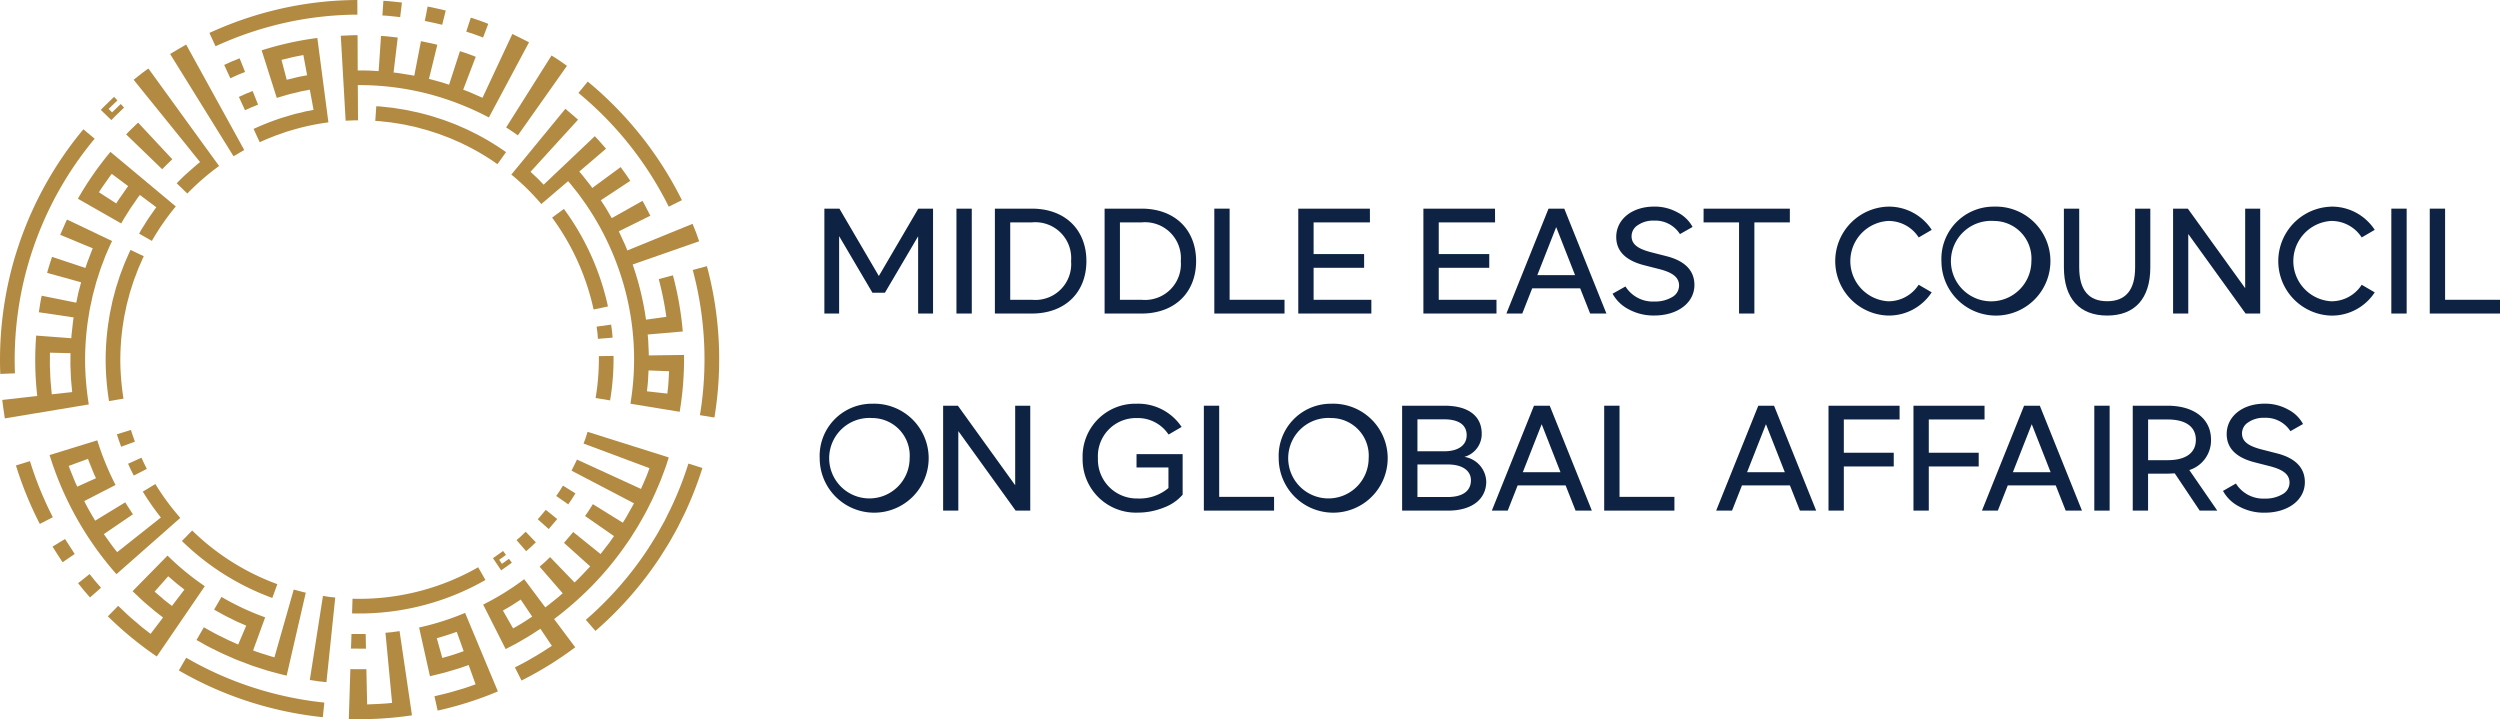 <svg xmlns="http://www.w3.org/2000/svg" width="230.398" height="66.279" viewBox="0 0 230.398 66.279">
  <g id="logo" transform="translate(-3.79 -1.05)">
    <g id="Group_5" data-name="Group 5" transform="translate(79.332 20.092)">
      <g id="Group_4" data-name="Group 4">
        <g id="Group_3" data-name="Group 3">
          <g id="Group_2" data-name="Group 2">
            <g id="Group_1" data-name="Group 1">
              <path id="Path_1" data-name="Path 1" d="M177.58,49.972l3.635-6.208h1.36v9.668H181.2V46.313l-3.06,5.2h-1.151L173.919,46.3v7.132h-1.36V43.764h1.386Z" transform="translate(-172.128 -43.578)" fill="#0e2344"/>
              <path id="Path_2" data-name="Path 2" d="M201.015,53.432H199.6V43.764h1.413Z" transform="translate(-186.997 -43.578)" fill="#0e2344"/>
              <path id="Path_3" data-name="Path 3" d="M210.869,53.432h-3.4V43.764h3.4c3.1,0,5.034,1.968,5.034,4.834S213.967,53.432,210.869,53.432Zm0-8.4h-1.987v7.132h1.987a3.306,3.306,0,0,0,3.622-3.566A3.306,3.306,0,0,0,210.869,45.032Z" transform="translate(-191.323 -43.578)" fill="#0e2344"/>
              <path id="Path_4" data-name="Path 4" d="M233.329,53.432h-3.4V43.764h3.4c3.1,0,5.034,1.968,5.034,4.834S236.428,53.432,233.329,53.432Zm0-8.4h-1.987v7.132h1.987a3.306,3.306,0,0,0,3.622-3.566A3.306,3.306,0,0,0,233.329,45.032Z" transform="translate(-203.672 -43.578)" fill="#0e2344"/>
              <path id="Path_5" data-name="Path 5" d="M253.8,52.164h5.06v1.268H252.39V43.764H253.8v8.4Z" transform="translate(-216.022 -43.578)" fill="#0e2344"/>
              <path id="Path_6" data-name="Path 6" d="M276.185,45.032h-5.191v2.919h4.655v1.268h-4.655v2.945h5.322v1.268h-6.734V43.764h6.6Z" transform="translate(-225.475 -43.578)" fill="#0e2344"/>
              <path id="Path_7" data-name="Path 7" d="M301.806,45.032h-5.191v2.919h4.655v1.268h-4.655v2.945h5.322v1.268H295.2V43.764h6.6Z" transform="translate(-239.563 -43.578)" fill="#0e2344"/>
              <path id="Path_8" data-name="Path 8" d="M318.985,51.107h-4.42l-.916,2.325h-1.464l3.884-9.668h1.451l3.884,9.668h-1.5Zm-.471-1.215-1.739-4.425-1.739,4.425Z" transform="translate(-248.9 -43.578)" fill="#0e2344"/>
              <path id="Path_9" data-name="Path 9" d="M335.109,50.711a2.975,2.975,0,0,0,2.68,1.387,3.032,3.032,0,0,0,1.608-.4,1.223,1.223,0,0,0,.654-1.057c0-.779-.588-1.228-1.935-1.558l-1.242-.317c-1.739-.436-2.615-1.308-2.615-2.615,0-1.625,1.452-2.8,3.491-2.8a4.339,4.339,0,0,1,2.145.528,3.236,3.236,0,0,1,1.4,1.347l-1.164.66a2.692,2.692,0,0,0-2.406-1.242,2.459,2.459,0,0,0-1.464.41,1.2,1.2,0,0,0-.588,1.03c0,.74.576,1.175,1.922,1.506l1.242.317c1.713.423,2.628,1.308,2.628,2.668,0,1.651-1.556,2.813-3.7,2.813a4.779,4.779,0,0,1-2.353-.568,3.513,3.513,0,0,1-1.49-1.44Z" transform="translate(-260.85 -43.353)" fill="#0e2344"/>
              <path id="Path_10" data-name="Path 10" d="M352.557,43.764h7.95v1.268h-3.269v8.4h-1.413v-8.4h-3.269Z" transform="translate(-271.098 -43.578)" fill="#0e2344"/>
              <path id="Path_11" data-name="Path 11" d="M384.365,43.352a4.708,4.708,0,0,1,4.04,2.14l-1.2.7a3.3,3.3,0,0,0-2.837-1.519,3.708,3.708,0,0,0,0,7.4A3.3,3.3,0,0,0,387.2,50.55l1.2.7a4.708,4.708,0,0,1-4.04,2.14,5.022,5.022,0,0,1,0-10.038Z" transform="translate(-285.92 -43.351)" fill="#0e2344"/>
              <path id="Path_12" data-name="Path 12" d="M406.1,43.352a5.022,5.022,0,1,1-4.851,5.019A4.807,4.807,0,0,1,406.1,43.352Zm0,1.321a3.708,3.708,0,1,0,3.439,3.7A3.462,3.462,0,0,0,406.1,44.673Z" transform="translate(-297.87 -43.351)" fill="#0e2344"/>
              <path id="Path_13" data-name="Path 13" d="M426.323,43.764h1.412v5.415c0,2.074.863,3.117,2.576,3.117s2.576-1.043,2.576-3.117V43.764h1.4v5.415c0,2.893-1.451,4.438-3.975,4.438s-3.988-1.545-3.988-4.438Z" transform="translate(-311.658 -43.578)" fill="#0e2344"/>
              <path id="Path_14" data-name="Path 14" d="M455.32,51.094v-7.33h1.386v9.668h-1.347l-5.283-7.33v7.33h-1.4V43.764h1.36Z" transform="translate(-323.949 -43.578)" fill="#0e2344"/>
              <path id="Path_15" data-name="Path 15" d="M475.057,43.352a4.708,4.708,0,0,1,4.04,2.14l-1.2.7a3.3,3.3,0,0,0-2.837-1.519,3.708,3.708,0,0,0,0,7.4,3.3,3.3,0,0,0,2.837-1.519l1.2.7a4.708,4.708,0,0,1-4.04,2.14,5.022,5.022,0,0,1,0-10.038Z" transform="translate(-335.786 -43.351)" fill="#0e2344"/>
              <path id="Path_16" data-name="Path 16" d="M494.77,53.432h-1.413V43.764h1.413Z" transform="translate(-348.516 -43.578)" fill="#0e2344"/>
              <path id="Path_17" data-name="Path 17" d="M502.637,52.164h5.06v1.268h-6.473V43.764h1.413Z" transform="translate(-352.841 -43.578)" fill="#0e2344"/>
              <path id="Path_18" data-name="Path 18" d="M176.453,83.7a5.022,5.022,0,1,1-4.851,5.019A4.807,4.807,0,0,1,176.453,83.7Zm0,1.321a3.708,3.708,0,1,0,3.439,3.7A3.462,3.462,0,0,0,176.453,85.019Z" transform="translate(-171.602 -65.535)" fill="#0e2344"/>
              <path id="Path_19" data-name="Path 19" d="M203.51,91.44V84.11H204.9v9.668h-1.347l-5.283-7.33v7.33h-1.4V84.11h1.36Z" transform="translate(-185.494 -65.762)" fill="#0e2344"/>
              <path id="Path_20" data-name="Path 20" d="M230.389,83.7a4.8,4.8,0,0,1,4.158,2.14l-1.2.7a3.41,3.41,0,0,0-2.955-1.519,3.509,3.509,0,0,0-3.557,3.7,3.586,3.586,0,0,0,3.648,3.712,4.128,4.128,0,0,0,2.851-.964V89.576h-2.942V88.347h4.25v3.738a4.248,4.248,0,0,1-1.739,1.189,6.462,6.462,0,0,1-2.419.462,4.908,4.908,0,0,1-5.06-5.019A4.856,4.856,0,0,1,230.389,83.7Z" transform="translate(-201.193 -65.535)" fill="#0e2344"/>
              <path id="Path_21" data-name="Path 21" d="M251.662,92.51h5.06v1.268H250.25V84.11h1.413v8.4Z" transform="translate(-214.846 -65.762)" fill="#0e2344"/>
              <path id="Path_22" data-name="Path 22" d="M270.426,83.7a5.022,5.022,0,1,1-4.851,5.019A4.807,4.807,0,0,1,270.426,83.7Zm0,1.321a3.708,3.708,0,1,0,3.439,3.7A3.462,3.462,0,0,0,270.426,85.019Z" transform="translate(-223.272 -65.535)" fill="#0e2344"/>
              <path id="Path_23" data-name="Path 23" d="M296.58,88.825a2.384,2.384,0,0,1,2.014,2.272c0,1.558-1.229,2.681-3.518,2.681H290.84V84.11h3.91c2.262,0,3.426,1,3.426,2.575A2.19,2.19,0,0,1,296.58,88.825Zm-1.87-3.46h-2.458V88.31h2.458c1.321,0,2.079-.568,2.079-1.479S296.122,85.365,294.71,85.365Zm.353,4.16h-2.811v3h2.785c1.451,0,2.145-.608,2.145-1.545C297.182,90.08,296.371,89.525,295.063,89.525Z" transform="translate(-237.164 -65.762)" fill="#0e2344"/>
              <path id="Path_24" data-name="Path 24" d="M316.005,91.454h-4.419l-.916,2.325h-1.464l3.884-9.668h1.452l3.883,9.668h-1.5Zm-.47-1.215L313.8,85.814l-1.739,4.425Z" transform="translate(-247.262 -65.762)" fill="#0e2344"/>
              <path id="Path_25" data-name="Path 25" d="M333.622,92.51h5.06v1.268H332.21V84.11h1.413v8.4Z" transform="translate(-259.911 -65.762)" fill="#0e2344"/>
              <path id="Path_26" data-name="Path 26" d="M361.928,91.454h-4.419l-.916,2.325h-1.464l3.884-9.668h1.452l3.883,9.668h-1.5Zm-.47-1.215-1.739-4.425-1.739,4.425Z" transform="translate(-272.512 -65.762)" fill="#0e2344"/>
              <path id="Path_27" data-name="Path 27" d="M384.684,85.378h-5.139v3.064h4.6V89.71h-4.6v4.068h-1.413V84.11h6.551Z" transform="translate(-285.161 -65.762)" fill="#0e2344"/>
              <path id="Path_28" data-name="Path 28" d="M402.077,85.378h-5.139v3.064h4.6V89.71h-4.6v4.068h-1.413V84.11h6.551Z" transform="translate(-294.724 -65.762)" fill="#0e2344"/>
              <path id="Path_29" data-name="Path 29" d="M416.347,91.454h-4.42l-.916,2.325h-1.464l3.883-9.668h1.451l3.884,9.668h-1.5Zm-.471-1.215-1.739-4.425-1.74,4.425Z" transform="translate(-302.434 -65.762)" fill="#0e2344"/>
              <path id="Path_30" data-name="Path 30" d="M433.961,93.778h-1.413V84.11h1.413Z" transform="translate(-315.081 -65.762)" fill="#0e2344"/>
              <path id="Path_31" data-name="Path 31" d="M446.588,93.778l-2.3-3.434c-.3.014-.523.027-.667.027h-1.791v3.408h-1.413V84.11h3.2c2.511,0,4.014,1.255,4.014,3.13a2.867,2.867,0,0,1-2,2.8l2.576,3.738h-1.622Zm-2.955-4.649c1.713,0,2.6-.7,2.6-1.875s-.889-1.875-2.6-1.875h-1.8v3.751Z" transform="translate(-319.407 -65.762)" fill="#0e2344"/>
              <path id="Path_32" data-name="Path 32" d="M460.086,91.057a2.975,2.975,0,0,0,2.68,1.387,3.032,3.032,0,0,0,1.608-.4,1.224,1.224,0,0,0,.654-1.057c0-.779-.588-1.228-1.935-1.558l-1.242-.317c-1.739-.436-2.615-1.308-2.615-2.615,0-1.625,1.452-2.8,3.491-2.8a4.339,4.339,0,0,1,2.145.528,3.236,3.236,0,0,1,1.4,1.347l-1.164.66A2.692,2.692,0,0,0,462.7,85a2.458,2.458,0,0,0-1.464.41,1.2,1.2,0,0,0-.588,1.03c0,.74.576,1.175,1.922,1.506l1.242.317c1.713.423,2.628,1.308,2.628,2.668,0,1.651-1.556,2.813-3.7,2.813a4.779,4.779,0,0,1-2.354-.568,3.514,3.514,0,0,1-1.49-1.44Z" transform="translate(-329.568 -65.537)" fill="#0e2344"/>
            </g>
          </g>
        </g>
      </g>
    </g>
    <g id="Group_6" data-name="Group 6" transform="translate(3.79 1.05)">
      <path id="Path_33" data-name="Path 33" d="M109.969,110.3l-.431.375.886,1.021.457-.4c.148-.137.291-.28.437-.419l-.938-.975C110.243,110.031,110.108,110.166,109.969,110.3Z" transform="translate(-61.935 -60.9)" fill="#b28a42"/>
      <path id="Path_34" data-name="Path 34" d="M113.887,106.3l1.006.9c.26-.309.527-.611.784-.922l-1.052-.85Z" transform="translate(-64.326 -58.443)" fill="#b28a42"/>
      <path id="Path_35" data-name="Path 35" d="M119.1,101.7l.321-.513-1.15-.713-.3.483c-.1.161-.217.312-.323.469l1.111.772C118.866,102.033,118.989,101.872,119.1,101.7Z" transform="translate(-66.39 -55.718)" fill="#b28a42"/>
      <path id="Path_36" data-name="Path 36" d="M75.645,132.185c.46,0,.919.012,1.379.005L77,130.838c-.436.006-.872,0-1.308,0Z" transform="translate(-43.299 -72.41)" fill="#b28a42"/>
      <path id="Path_37" data-name="Path 37" d="M79.229,130.34c-.216.029-.434.042-.651.064l.611,6.463c-.764.085-1.533.108-2.3.139l-.069-3.245c-.492.007-.985,0-1.477-.006l-.142,4.6a33.1,33.1,0,0,0,5.821-.343l-1.145-7.761Z" transform="translate(-43.054 -72.088)" fill="#b28a42"/>
      <path id="Path_38" data-name="Path 38" d="M68.428,123.043l-1.212,7.751c.255.038.508.086.764.116l.769.084.811-7.8-.568-.06C68.8,123.109,68.616,123.071,68.428,123.043Z" transform="translate(-38.664 -68.127)" fill="#b28a42"/>
      <path id="Path_39" data-name="Path 39" d="M41.032,110.623a23.392,23.392,0,0,0,8.331,5.25l.463-1.271a22.036,22.036,0,0,1-7.847-4.944Z" transform="translate(-24.267 -60.767)" fill="#b28a42"/>
      <path id="Path_40" data-name="Path 40" d="M41.081,135.706l-.68,1.17a33.156,33.156,0,0,0,6.415,2.858,33.544,33.544,0,0,0,6.855,1.451l.14-1.346a32.209,32.209,0,0,1-6.577-1.393A31.749,31.749,0,0,1,41.081,135.706Z" transform="translate(-23.92 -75.089)" fill="#b28a42"/>
      <path id="Path_41" data-name="Path 41" d="M47.061,126.451c-.269-.122-.531-.26-.8-.389-.535-.252-1.045-.551-1.562-.839l-.68,1.17.979.549c.332.173.669.335,1,.5s.677.319,1.02.468.682.309,1.034.433l1.05.4c.353.121.711.231,1.066.346.178.055.355.117.535.166l.541.145c.362.091.719.2,1.086.276l1.763-7.644c-.374-.08-.739-.194-1.11-.285l-1.779,6.244c-.334-.085-.658-.2-.988-.3s-.658-.207-.978-.335l1.111-3.05a24.119,24.119,0,0,1-4.025-1.882l-.68,1.17c.482.268.957.548,1.457.783.248.121.492.25.743.364l.759.33-.74,1.743Z" transform="translate(-25.912 -67.412)" fill="#b28a42"/>
      <path id="Path_42" data-name="Path 42" d="M31.373,114.8l-3.222,3.282c.454.42.889.862,1.368,1.255l.707.6.734.569-1.148,1.506-.781-.605-.752-.64c-.509-.419-.973-.886-1.455-1.335l-.948.965a32.414,32.414,0,0,0,4.506,3.7l4.426-6.478A24.587,24.587,0,0,1,31.373,114.8Zm-.406,3.995-.786-.672,1.255-1.418.734.628c.247.206.507.4.76.6l-1.148,1.506C31.509,119.224,31.231,119.019,30.966,118.8Z" transform="translate(-15.934 -63.597)" fill="#b28a42"/>
      <path id="Path_43" data-name="Path 43" d="M13.945,92.553a29.909,29.909,0,0,0,6.16,10.977l5.886-5.187a22.393,22.393,0,0,1-2.3-3.12l-1.155.7A23.866,23.866,0,0,0,24.2,98.307L20.173,101.5c-.439-.532-.828-1.1-1.232-1.66l2.682-1.829c-.235-.368-.479-.731-.708-1.1L18.142,98.6l-.52-.893c-.177-.3-.324-.609-.487-.912l2.887-1.485a25.637,25.637,0,0,1-1.682-4.115Zm2.547,2.913c-.071-.157-.147-.312-.213-.471l-.194-.479-.194-.479c-.066-.159-.129-.32-.183-.483l1.778-.652c.05.153.108.3.171.452l.181.447.181.447c.062.149.134.293.2.439Z" transform="translate(-9.374 -50.615)" fill="#b28a42"/>
      <path id="Path_44" data-name="Path 44" d="M8.346,95.455l-1.292.4a33.451,33.451,0,0,0,2.2,5.388l1.2-.619A32.138,32.138,0,0,1,8.346,95.455Z" transform="translate(-5.585 -52.958)" fill="#b28a42"/>
      <path id="Path_45" data-name="Path 45" d="M14.542,112.1c.3.486.616.962.927,1.441l1.117-.762c-.3-.46-.6-.916-.89-1.382Z" transform="translate(-9.702 -61.725)" fill="#b28a42"/>
      <path id="Path_46" data-name="Path 46" d="M20.835,118.576l-1.06.841c.179.223.353.449.536.668l.563.646,1.015-.894-.541-.62C21.174,119.007,21.006,118.79,20.835,118.576Z" transform="translate(-12.579 -65.671)" fill="#b28a42"/>
      <path id="Path_47" data-name="Path 47" d="M31.742,95.782c-.185-.334-.337-.683-.5-1.029l-1.233.556c.169.367.332.737.527,1.091Z" transform="translate(-18.208 -52.572)" fill="#b28a42"/>
      <path id="Path_48" data-name="Path 48" d="M29.1,89.34l-.081-.273-1.292.4.086.29.1.285.2.572,1.27-.466-.188-.539Z" transform="translate(-16.951 -49.445)" fill="#b28a42"/>
      <path id="Path_49" data-name="Path 49" d="M87.489,117.181a22.083,22.083,0,0,1-11.58,2.9l-.042,1.352a23.436,23.436,0,0,0,12.292-3.079Z" transform="translate(-43.421 -64.903)" fill="#b28a42"/>
      <path id="Path_50" data-name="Path 50" d="M112.722,103.66a29.686,29.686,0,0,0,2.97-3.563c.218-.319.451-.629.656-.958l.617-.984c.384-.672.776-1.34,1.108-2.04.357-.687.652-1.4.957-2.114l.41-1.085c.071-.18.132-.363.19-.548l.177-.552-1.29-.407-1.806-.57-4.386-1.384-.173.545c-.058.181-.133.357-.2.535l6.083,2.271c-.126.321-.234.649-.375.963l-.413.948-5.9-2.706c-.156.346-.337.681-.5,1.023l5.753,3.009c-.158.306-.334.6-.5.9l-.254.45-.275.438-2.759-1.711-.348.554c-.116.185-.248.359-.371.539l2.666,1.852-.3.424-.148.212-.158.2-.633.817L111,98.688c-.278.336-.566.664-.848,1l2.415,2.17c-.475.5-.936,1.013-1.443,1.481L108.87,101c-.158.15-.312.3-.473.453l-.493.43,2.127,2.452-.389.34c-.131.112-.269.216-.4.324-.271.212-.537.433-.813.638l-1.945-2.6a24.858,24.858,0,0,1-3.782,2.341l2.073,4.1.823-.429c.274-.143.537-.307.806-.46.541-.3,1.054-.647,1.574-.983l1.055,1.572c-.552.357-1.1.724-1.673,1.045-.285.163-.565.336-.857.489l-.875.456.61,1.207a32.736,32.736,0,0,0,4.947-3.063l-1.945-2.6A31.55,31.55,0,0,0,112.722,103.66Zm-6.369,3.389c-.292.182-.594.35-.891.525l-.939-1.644c.277-.164.559-.32.832-.49l.81-.525,1.055,1.572Z" transform="translate(-58.174 -49.659)" fill="#b28a42"/>
      <path id="Path_51" data-name="Path 51" d="M89.591,127.872l1,4.489c.6-.152,1.207-.277,1.8-.465l.89-.265.877-.305.638,1.783-.932.324-.946.282c-.628.2-1.274.334-1.912.494l.294,1.32a32.561,32.561,0,0,0,5.551-1.766l-3.022-7.239A24.731,24.731,0,0,1,89.591,127.872Zm3.13,2.515-.992.293-.507-1.824.926-.274c.307-.1.609-.209.913-.313l.638,1.783C93.374,130.163,93.05,130.285,92.721,130.387Z" transform="translate(-50.967 -70.041)" fill="#b28a42"/>
      <path id="Path_52" data-name="Path 52" d="M131.581,100.023,131.1,101l-.122.244-.133.238-.266.476c-.344.641-.743,1.251-1.129,1.867a31.8,31.8,0,0,1-5.73,6.539l.886,1.021a33.162,33.162,0,0,0,5.974-6.819c.4-.642.818-1.278,1.178-1.947l.278-.5.138-.248.127-.254.506-1.019a32.963,32.963,0,0,0,1.656-4.228l-1.29-.407A31.454,31.454,0,0,1,131.581,100.023Z" transform="translate(-69.73 -53.24)" fill="#b28a42"/>
      <path id="Path_53" data-name="Path 53" d="M113.456,23.324l-4.981,6.061a21.457,21.457,0,0,1,2.763,2.716l2.469-2.108.226.259.213.27.428.538c.28.363.537.743.808,1.112.245.387.505.765.741,1.158l.346.594.173.3.159.3a25.715,25.715,0,0,1,2.049,5.091,25.05,25.05,0,0,1,.6,10.887l1.335.219,1.869.307,1.335.219a29.407,29.407,0,0,0,.4-5.239l-3.246.044c0-.321-.025-.643-.036-.964l-.022-.482-.045-.48,3.234-.28a30.031,30.031,0,0,0-.908-5.176l-1.306.352a29.342,29.342,0,0,1,.7,3.473l-1.876.262a26.536,26.536,0,0,0-1.23-5.084l6.13-2.141c-.1-.27-.187-.541-.287-.808l-.32-.8-6.011,2.454-.181-.448c-.062-.149-.133-.293-.2-.439-.137-.291-.265-.587-.409-.875l2.909-1.441c-.241-.456-.466-.92-.723-1.367L117.73,33.4l-.486-.835c-.167-.276-.348-.542-.521-.813l2.71-1.788c-.272-.438-.586-.848-.884-1.269l-2.614,1.925c-.182-.266-.389-.512-.588-.766s-.395-.509-.612-.746L117.2,27c-.342-.386-.67-.784-1.035-1.149l-4.713,4.466c-.2-.2-.388-.411-.591-.608l-.617-.581,4.377-4.8C114.247,23.986,113.845,23.662,113.456,23.324ZM121.066,48.4l.055-.964,1.892.073-.059,1.032c-.016.344-.068.686-.1,1.029l-1.882-.21C121,49.038,121.052,48.719,121.066,48.4Z" transform="translate(-61.35 -13.297)" fill="#b28a42"/>
      <path id="Path_54" data-name="Path 54" d="M126.047,68.812,127.4,68.7l-.055-.6c-.018-.2-.055-.4-.081-.6l-1.34.187c.024.188.06.375.077.564Z" transform="translate(-70.942 -37.584)" fill="#b28a42"/>
      <path id="Path_55" data-name="Path 55" d="M127.383,73.918l-1.353.018a21.578,21.578,0,0,1-.3,3.861l1.335.219A22.923,22.923,0,0,0,127.383,73.918Z" transform="translate(-70.84 -41.116)" fill="#b28a42"/>
      <path id="Path_56" data-name="Path 56" d="M121.966,52.809a23.613,23.613,0,0,0-4.058-8.988l-1.089.8a22.274,22.274,0,0,1,3.824,8.47Z" transform="translate(-65.938 -24.567)" fill="#b28a42"/>
      <path id="Path_57" data-name="Path 57" d="M146.919,55.54l-1.306.352a31.777,31.777,0,0,1,.663,13.379l1.335.219A33.124,33.124,0,0,0,146.919,55.54Z" transform="translate(-81.77 -31.011)" fill="#b28a42"/>
      <path id="Path_58" data-name="Path 58" d="M130.535,29.279l1.212-.6a33.487,33.487,0,0,0-8.677-10.927l-.859,1.045A32.139,32.139,0,0,1,130.535,29.279Z" transform="translate(-68.903 -10.233)" fill="#b28a42"/>
      <path id="Path_59" data-name="Path 59" d="M107.946,19.394l.536.375,4.526-6.408-.7-.491c-.236-.162-.482-.308-.723-.462l-4.186,6.635C107.578,19.16,107.766,19.27,107.946,19.394Z" transform="translate(-60.756 -7.295)" fill="#b28a42"/>
      <path id="Path_60" data-name="Path 60" d="M74.855,15.963c.095,0,.19,0,.285,0l-.018-3.246a25.463,25.463,0,0,1,6.226.741A25.945,25.945,0,0,1,87.2,15.7L90.9,8.775c-.506-.266-1.023-.515-1.535-.769l-2.752,5.88-.884-.387c-.148-.063-.294-.132-.444-.19l-.452-.17,1.159-3.032-.724-.272c-.242-.089-.49-.161-.734-.242l-1,3.088c-.308-.094-.61-.207-.922-.285l-.934-.248L82.45,9c-.5-.129-1.006-.221-1.509-.332l-.616,3.187c-.314-.071-.635-.107-.952-.162s-.635-.106-.956-.134L78.8,8.333c-.513-.051-1.024-.125-1.54-.144l-.218,3.239-.964-.054-.965-.007L75.1,8.12c-.129,0-.258,0-.387,0l-.387.016-.773.033L74,16l.569-.024Z" transform="translate(-42.146 -4.875)" fill="#b28a42"/>
      <path id="Path_61" data-name="Path 61" d="M83.877,1.375c-.569-.058-1.135-.136-1.708-.159l-.091,1.35c.549.021,1.093.1,1.638.153Z" transform="translate(-46.836 -1.141)" fill="#b28a42"/>
      <path id="Path_62" data-name="Path 62" d="M92.694,2.754c-.552-.142-1.114-.246-1.671-.367l-.257,1.328c.534.117,1.074.216,1.6.352Z" transform="translate(-51.614 -1.785)" fill="#b28a42"/>
      <path id="Path_63" data-name="Path 63" d="M100.788,6.5l.483-1.264-.8-.3c-.268-.1-.542-.179-.813-.268l-.417,1.287c.26.086.523.163.781.257Z" transform="translate(-56.271 -3.04)" fill="#b28a42"/>
      <path id="Path_64" data-name="Path 64" d="M61.583,8.824a29.188,29.188,0,0,0-5.13,1.139l1.392,4.383c.5-.141,1-.313,1.512-.424l.763-.186.771-.148.344,1.862-.714.137-.705.172c-.474.1-.932.262-1.4.392a23.731,23.731,0,0,0-2.708,1.054l.566,1.228c.5-.243,1.015-.434,1.526-.641l.781-.272c.259-.095.528-.158.791-.241a20.971,20.971,0,0,1,3.232-.677ZM59.7,12.446l-.938.229-.479-1.832,1-.245c.336-.077.676-.134,1.014-.2l.344,1.862C60.33,12.322,60.012,12.374,59.7,12.446Z" transform="translate(-32.338 -5.324)" fill="#b28a42"/>
      <path id="Path_65" data-name="Path 65" d="M50.382,13.275c-.237.1-.469.213-.7.32l.566,1.228c.224-.1.446-.208.672-.306l.685-.277-.5-1.256Z" transform="translate(-29.021 -7.612)" fill="#b28a42"/>
      <path id="Path_66" data-name="Path 66" d="M53.605,3.155A31.2,31.2,0,0,1,60.3,2.4L60.294,1.05a32.534,32.534,0,0,0-6.983.786,33.376,33.376,0,0,0-6.649,2.249l.566,1.228A32.01,32.01,0,0,1,53.605,3.155Z" transform="translate(-27.363 -1.05)" fill="#b28a42"/>
      <path id="Path_67" data-name="Path 67" d="M45.445,19.89l-5.352-9.714c-.493.287-.991.569-1.478.867l5.845,9.426C44.785,20.271,45.118,20.086,45.445,19.89Z" transform="translate(-22.938 -6.068)" fill="#b28a42"/>
      <path id="Path_68" data-name="Path 68" d="M26.134,38.437l-.385.615c-.063.1-.131.2-.192.308l-.176.317,1.175.67a22.191,22.191,0,0,1,2.205-3.177l-6.023-5.027a29.966,29.966,0,0,0-3,4.317l3.995,2.279.191-.343c.066-.113.139-.222.207-.333l.417-.665c.141-.22.3-.43.446-.646s.293-.434.459-.637L26.97,37.25c-.154.187-.283.393-.424.589S26.264,38.233,26.134,38.437Zm-1.909-2.943-.138.2-.276.4c-.185.263-.371.525-.537.8L21.68,35.866c.178-.3.377-.577.575-.859l.3-.424.149-.212.158-.2L24.373,35.3Z" transform="translate(-12.56 -18.146)" fill="#b28a42"/>
      <path id="Path_69" data-name="Path 69" d="M25.793,58.147l-.14.883a24.164,24.164,0,0,0-.236,3.559,25.232,25.232,0,0,0,.309,3.551l1.334-.222a23.851,23.851,0,0,1-.291-3.344,22.737,22.737,0,0,1,.223-3.353l.132-.833c.051-.277.117-.551.172-.827.03-.137.054-.276.089-.413l.11-.408.108-.408c.035-.136.07-.273.117-.406l.257-.8c.089-.266.2-.525.293-.789.05-.131.1-.264.149-.393l.169-.385.167-.386.083-.193.094-.188-1.221-.583-.1.2-.088.2-.178.409-.179.409c-.057.137-.105.279-.159.417-.1.28-.217.555-.311.837l-.273.852c-.049.141-.087.285-.124.43l-.115.433-.116.433c-.036.145-.063.292-.095.438C25.917,57.563,25.847,57.853,25.793,58.147Z" transform="translate(-15.68 -29.178)" fill="#b28a42"/>
      <path id="Path_70" data-name="Path 70" d="M11.881,59.194a26.027,26.027,0,0,1,.255-3.848l.152-.954c.058-.317.132-.631.2-.947.035-.157.063-.316.1-.472l.125-.467.124-.467c.04-.156.081-.312.134-.464l.295-.92c.1-.305.225-.6.335-.905.058-.15.111-.3.172-.451l.194-.442.193-.443.1-.221.108-.216-4.15-1.982c-.119.229-.218.467-.322.7l-.309.709,3,1.245c-.133.293-.232.6-.35.9s-.231.6-.322.91l-3.08-1.025c-.153.492-.328.978-.45,1.479l3.129.866-.248.934-.2.945-3.183-.641c-.117.5-.181,1.014-.266,1.522l3.211.477c-.058.317-.09.637-.123.957s-.08.639-.094.961l-3.238-.243a29.158,29.158,0,0,0,.1,5.564l-3.226.365c.067.569.155,1.134.235,1.7l7.74-1.286A27.008,27.008,0,0,1,11.881,59.194ZM8.811,62.1c-.056-.638-.131-1.274-.145-1.915-.009-.32-.036-.64-.031-.96l.007-.96,1.893.044-.007.9c-.005.3.021.6.029.9.012.6.084,1.192.135,1.787Z" transform="translate(-4.039 -25.762)" fill="#b28a42"/>
      <path id="Path_71" data-name="Path 71" d="M5.473,44.186a31.216,31.216,0,0,1,1.358-5.662,31.78,31.78,0,0,1,5.682-10.137l-1.039-.867A33.133,33.133,0,0,0,5.55,38.09a32.6,32.6,0,0,0-1.415,5.9,33.251,33.251,0,0,0-.319,6.074l1.352-.054A31.9,31.9,0,0,1,5.473,44.186Z" transform="translate(-3.79 -15.604)" fill="#b28a42"/>
      <path id="Path_72" data-name="Path 72" d="M53.855,21.183l.607-.245-.5-1.256-.64.258c-.211.091-.418.191-.628.286l.566,1.228C53.459,21.365,53.655,21.27,53.855,21.183Z" transform="translate(-30.679 -11.295)" fill="#b28a42"/>
      <path id="Path_73" data-name="Path 73" d="M92.671,27.03a22.711,22.711,0,0,0-2.736-1.665l-.718-.357c-.239-.121-.489-.216-.732-.326-.484-.227-.993-.4-1.491-.591-.252-.09-.51-.164-.764-.248s-.509-.167-.77-.23l-.778-.207c-.261-.063-.525-.112-.786-.17-.522-.126-1.055-.185-1.583-.278-.265-.035-.532-.058-.8-.089l-.4-.044c-.133-.012-.267-.016-.4-.024l-.091,1.35c.126.008.252.011.377.023l.376.042c.25.029.5.05.752.083.5.089,1,.142,1.492.263.247.055.5.1.742.16l.733.2c.247.058.486.138.726.217s.483.149.72.234c.469.185.949.342,1.4.557.229.1.465.193.69.307l.676.336a21.394,21.394,0,0,1,2.576,1.567Z" transform="translate(-46.037 -13.01)" fill="#b28a42"/>
      <path id="Path_74" data-name="Path 74" d="M25.076,22.71l.324.313c.126-.132.248-.268.382-.393l.79-.761-.307-.33-.8.772-.319-.319.812-.782-.307-.33-.823.793c-.14.13-.266.272-.4.41l.324.313Z" transform="translate(-15.137 -11.954)" fill="#b28a42"/>
      <path id="Path_75" data-name="Path 75" d="M105.209,115.257l.251.375c.115-.071.225-.148.333-.229l.657-.471-.27-.361-.644.462-.257-.37.632-.453-.27-.361-.619.444c-.1.076-.206.149-.314.216l.251.375Z" transform="translate(-59.278 -63.071)" fill="#b28a42"/>
      <path id="Path_76" data-name="Path 76" d="M33.867,29.53l-.014-.015-3.138-3.362-.557.537-.278.269-.267.28,3.321,3.209Q33.39,29.976,33.867,29.53Z" transform="translate(-17.989 -14.853)" fill="#b28a42"/>
      <path id="Path_77" data-name="Path 77" d="M36.108,22.243,37.282,23.7c-.032.026-.062.055-.094.081-.079.062-.158.122-.235.187l-.319.28-.32.279c-.068.058-.132.12-.2.181-.038.035-.08.067-.118.1q-.444.413-.864.849l.977.944a22.392,22.392,0,0,1,2.93-2.539l-.8-1.1-1.1-1.513-4.616-6.37c-.47.326-.915.684-1.362,1.04L36.1,22.228Z" transform="translate(-18.846 -8.765)" fill="#b28a42"/>
    </g>
  </g>
</svg>
